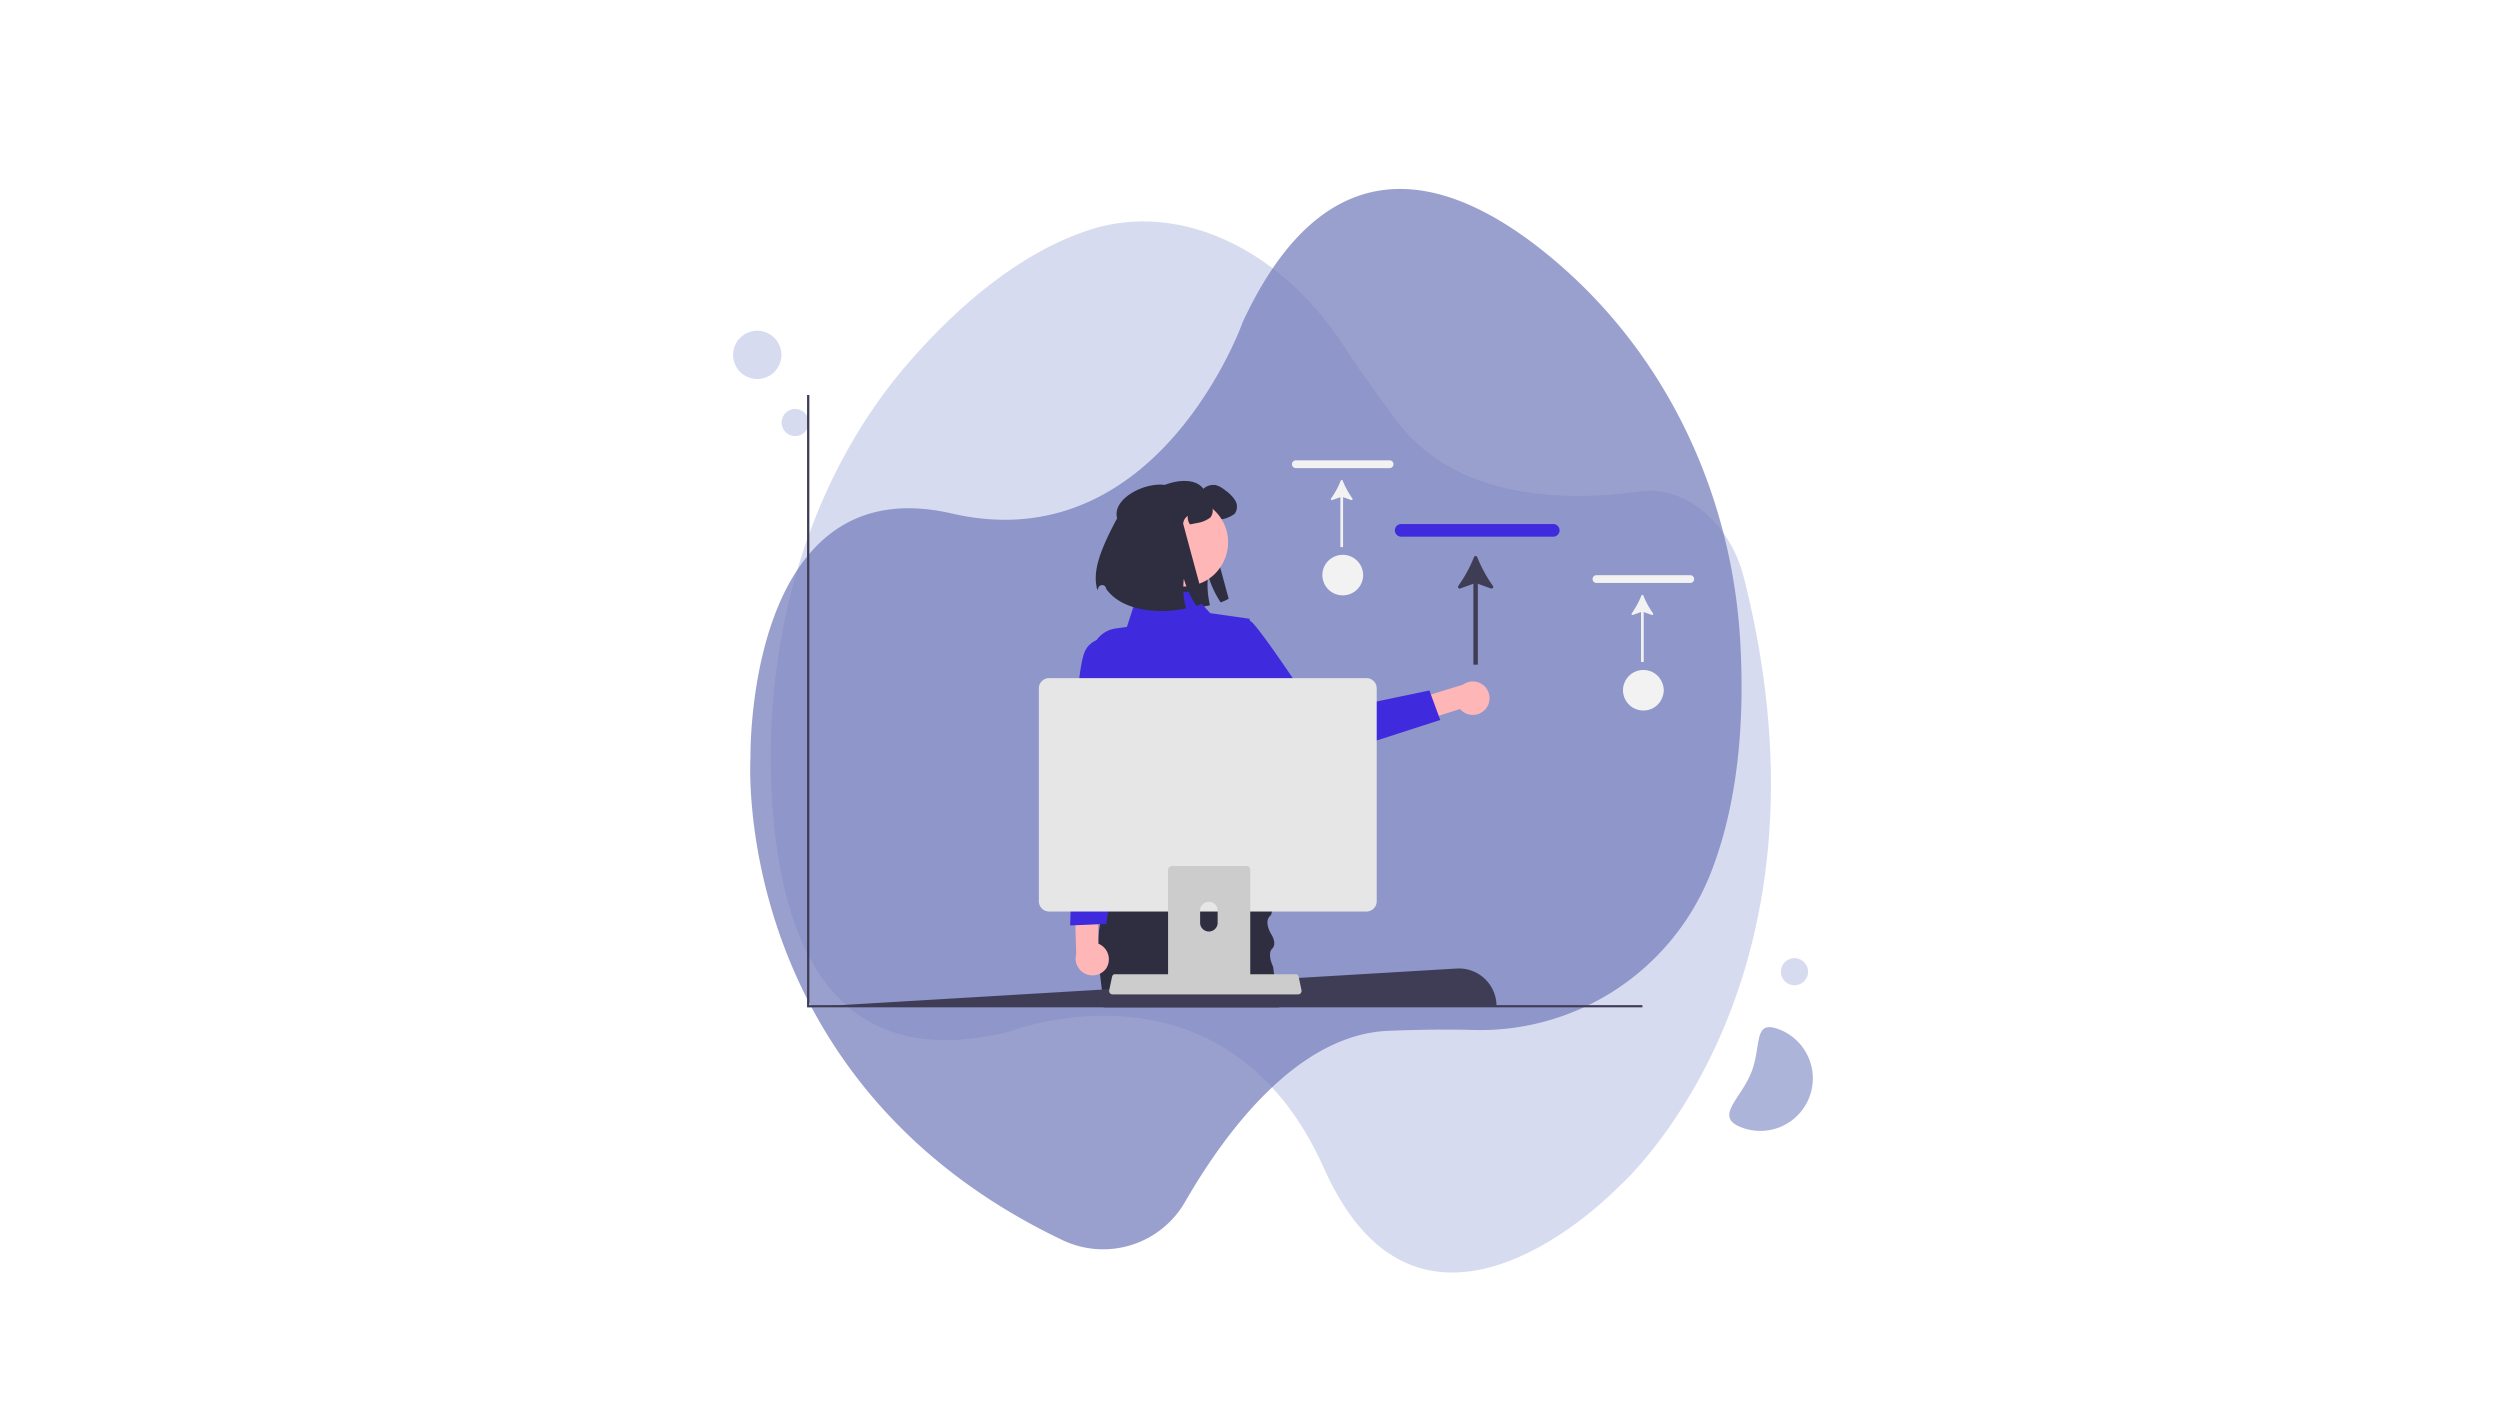 <svg xmlns="http://www.w3.org/2000/svg" xmlns:xlink="http://www.w3.org/1999/xlink" id="Livello_1" data-name="Livello 1" viewBox="0 0 443.81 249.33"><defs><style>.cls-1{fill:none;}.cls-2{clip-path:url(#clip-path);}.cls-3{fill:#c6cce9;}.cls-3,.cls-4,.cls-5{fill-opacity:0.71;}.cls-4{fill:#717aba;}.cls-5{fill:#8a96cb;}.cls-6{fill:#2f2e41;}.cls-7{fill:#ffb6b6;}.cls-8{fill:#3f2add;}.cls-9{clip-path:url(#clip-path-2);}.cls-10{clip-path:url(#clip-path-3);}.cls-11{fill:#3f3d56;}.cls-12{clip-path:url(#clip-path-4);}.cls-13{clip-path:url(#clip-path-5);}.cls-14{fill:#f2f2f2;}.cls-15{fill:#ccc;}.cls-16{fill:#e6e6e6;}</style><clipPath id="clip-path" transform="translate(-0.43 0)"><rect class="cls-1" x="0.43" width="443.81" height="249.33"></rect></clipPath><clipPath id="clip-path-2" transform="translate(-0.43 0)"><rect class="cls-1" x="194.67" y="148" width="33.33" height="30.83"></rect></clipPath><clipPath id="clip-path-3" transform="translate(-0.43 0)"><rect class="cls-1" x="143.66" y="170.67" width="123.01" height="8.16"></rect></clipPath><clipPath id="clip-path-4" transform="translate(-0.43 0)"><rect class="cls-1" x="143.66" y="70.12" width="149.68" height="108.71"></rect></clipPath><clipPath id="clip-path-5" transform="translate(-0.43 0)"><rect class="cls-1" x="282.67" y="101.33" width="18.57" height="2.67"></rect></clipPath></defs><title>Quali caratteristiche dovresti cercare nel software ESM</title><g class="cls-2"><path class="cls-1" d="M.43,0H444.24V249.33H.43Z" transform="translate(-0.43 0)"></path><path class="cls-1" d="M.43,0H444.24V249.33H.43Z" transform="translate(-0.43 0)"></path></g><path class="cls-3" d="M194.19,40.7C181.78,44.6,170.77,54.08,162.05,64c-16.53,18.84-25.84,45.82-24.69,75.29,1,26,9.73,52.14,42.49,43.77,0,0,38.17-14.81,55.66,24.42s51.83,3.62,51.83,3.62S328.6,175.9,310,102.49c-2.47-9.75-10.51-16.35-18.37-15.26-13,1.83-32.72,1.69-43.35-12.65-4.18-5.64-7.25-10-9.5-13.46-11.13-17-28.93-25.33-44.62-20.42Z" transform="translate(-0.43 0)"></path><path class="cls-4" d="M303.68,156.1c5.49-13.24,6.47-28.65,5.68-42.3-1.5-25.92-12.9-50.46-32.67-67.33-17.46-14.9-39.92-23.1-55.64,10.69,0,0-15,42.45-51.64,34s-35.75,43.26-35.75,43.26-3.88,57.53,55.47,85.77a16.77,16.77,0,0,0,21.69-6.85c7.22-12.52,20-29.71,36.11-30.35,6.33-.24,11.14-.26,14.8-.15a44,44,0,0,0,41.94-26.74Z" transform="translate(-0.43 0)"></path><path class="cls-5" d="M316.38,182.78a9.32,9.32,0,1,1-6.9,17.32c-4.78-1.89,0-5,1.87-9.77s.23-9.46,5-7.55Z" transform="translate(-0.43 0)"></path><path class="cls-3" d="M321.4,172.5a2.39,2.39,0,0,1-.18.92,2.57,2.57,0,0,1-.53.78,2.18,2.18,0,0,1-.78.52,2.32,2.32,0,0,1-1.84,0,2.39,2.39,0,0,1-1.3-1.3,2.4,2.4,0,0,1-.19-.92,2.44,2.44,0,0,1,.19-.92,2.39,2.39,0,0,1,1.3-1.3,2.32,2.32,0,0,1,1.84,0,2.18,2.18,0,0,1,.78.52,2.57,2.57,0,0,1,.53.78A2.43,2.43,0,0,1,321.4,172.5Z" transform="translate(-0.43 0)"></path><path class="cls-3" d="M144,75a2.44,2.44,0,0,1-.18.93,2.54,2.54,0,0,1-.52.78,2.47,2.47,0,0,1-.79.52,2.42,2.42,0,0,1-1.83,0,2.47,2.47,0,0,1-.79-.52,2.54,2.54,0,0,1-.52-.78,2.44,2.44,0,0,1-.18-.93,2.38,2.38,0,0,1,.18-.91,2.37,2.37,0,0,1,1.31-1.3,2.3,2.3,0,0,1,1.83,0,2.37,2.37,0,0,1,1.31,1.3A2.38,2.38,0,0,1,144,75Z" transform="translate(-0.43 0)"></path><path class="cls-3" d="M139.15,63a4.21,4.21,0,0,1-.33,1.64,4.35,4.35,0,0,1-.93,1.39,4.07,4.07,0,0,1-1.39.92,4.24,4.24,0,0,1-3.28,0,4.07,4.07,0,0,1-1.39-.92,4.26,4.26,0,0,1-.93-4.67,4.09,4.09,0,0,1,.93-1.39,4.24,4.24,0,0,1,1.39-.93,4.24,4.24,0,0,1,3.28,0,4.3,4.3,0,0,1,2.65,4Z" transform="translate(-0.43 0)"></path><path class="cls-6" d="M203.05,91.34c-1.2-4.35,8.48-8.08,11-4.57a2.73,2.73,0,0,1,2.25-.65,4.62,4.62,0,0,1,1.6.9,6.26,6.26,0,0,1,1.79,1.8,2.12,2.12,0,0,1-.08,2.39,5.33,5.33,0,0,1-2.43,1l-1.2.23a2.32,2.32,0,0,1-.4-1.51,1.86,1.86,0,0,0-.81,1.36c0,.11,3.78,14,3.78,14a7.37,7.37,0,0,1-1.43.64,17.87,17.87,0,0,1-2.23-4.82,15.81,15.81,0,0,0,0,3.43c.08.64.19,1.27.33,1.91-4.5,1-11.26.65-14.2-3.46v0a.7.7,0,0,0-1.36-.24c-.07.18-.14.33-.2.46C198.67,101,199.78,97.51,203.05,91.34Z" transform="translate(-0.43 0)"></path><path class="cls-7" d="M264.18,125.85a3,3,0,0,1-4.22.36,3.51,3.51,0,0,1-.33-.34l-14.21,4.48-2.21-3.61,16.91-5.19a3,3,0,0,1,4.17.63A3,3,0,0,1,264.18,125.85Z" transform="translate(-0.43 0)"></path><path class="cls-8" d="M213.89,114.67s6.28-7,9-4,11.29,16.09,11.29,16.09l20-4.19,1.93,5.24-22.65,7.31a4.27,4.27,0,0,1-4.67-1.43Z" transform="translate(-0.43 0)"></path><g class="cls-9"><path class="cls-6" d="M227.54,178.83H196.35l0-.24,0-.16-.26-2.26-.38-3.23-.15-1.23,0-.19a18,18,0,0,1-.22-2.42,22.93,22.93,0,0,1,.13-3.32h0c.06-.59.15-1.18.25-1.76.13-.74.29-1.48.46-2.2s.45-1.64.71-2.42.62-1.79.95-2.62c0-.09.07-.18.11-.26h0a43.18,43.18,0,0,1,3.77-7.21h22.72s1.06,4.59,1.58,8.38c.08.6.15,1.17.2,1.71a11.8,11.8,0,0,1,0,2.42,1.27,1.27,0,0,1-.27.74c-1.26,1.06.17,3.31.17,3.31s1.08,1.63.14,2.55a1.26,1.26,0,0,0-.34.68,3.42,3.42,0,0,0,.1,1.38,7.61,7.61,0,0,0,.35,1l.07.14.16,1.25.15,1.19.26,2.07.08.36.41,1.9,0,.16Z" transform="translate(-0.43 0)"></path></g><path class="cls-8" d="M211.79,105l-9.54.84-1.76,5.44-1.91.28a5,5,0,0,0-4,6.93l1.68,4s-2.47,7.61.57,10.8l1.29,14.08-2.91,9.27,34.11,1.1-5.81-11.64-.17-7.22s3.71-13.06.27-17.22l-1.35-11.81-7-1Z" transform="translate(-0.43 0)"></path><path class="cls-7" d="M212.35,88.65a7.6,7.6,0,0,1,1.46.49,7.15,7.15,0,0,1,1.34.77,7,7,0,0,1,1.16,1,7.67,7.67,0,0,1,1.63,2.59,7.05,7.05,0,0,1,.4,1.48,7.3,7.3,0,0,1,.1,1.54,7.12,7.12,0,0,1-.2,1.52,7.67,7.67,0,0,1-1.26,2.79,7.5,7.5,0,0,1-1,1.16,8.6,8.6,0,0,1-1.22.94,7.74,7.74,0,0,1-1.39.67,7.46,7.46,0,0,1-1.49.41,7.92,7.92,0,0,1-1.54.1,7.82,7.82,0,0,1-1.53-.2,8.35,8.35,0,0,1-1.46-.49,8,8,0,0,1-1.34-.77,7.44,7.44,0,0,1-1.16-1,7,7,0,0,1-.94-1.22,7.12,7.12,0,0,1-.69-1.38,7.53,7.53,0,0,1-.4-1.48,7.41,7.41,0,0,1,.1-3.06,7.5,7.5,0,0,1,.49-1.45,7.75,7.75,0,0,1,.77-1.34,7.92,7.92,0,0,1,1-1.15,7,7,0,0,1,1.22-.94,7.78,7.78,0,0,1,1.39-.68,8.4,8.4,0,0,1,1.49-.4,7.21,7.21,0,0,1,1.54-.1A7.3,7.3,0,0,1,212.35,88.65Z" transform="translate(-0.43 0)"></path><path class="cls-6" d="M198.75,92c-1.2-4.36,8.47-8.08,11-4.58a2.79,2.79,0,0,1,2.26-.65,4.6,4.6,0,0,1,1.59.91,6.23,6.23,0,0,1,1.79,1.79,2.12,2.12,0,0,1-.08,2.39,5.29,5.29,0,0,1-2.43,1l-1.2.23a2.26,2.26,0,0,1-.4-1.51,1.88,1.88,0,0,0-.81,1.36c0,.11,3.78,14,3.78,14a8.43,8.43,0,0,1-1.43.64,18.08,18.08,0,0,1-2.23-4.83,15.22,15.22,0,0,0,0,3.43A18.12,18.12,0,0,0,211,108c-4.5,1-11.26.65-14.2-3.46v0a.71.71,0,0,0-1.36-.25c-.07.19-.14.34-.2.47C194.36,101.65,195.47,98.12,198.75,92Z" transform="translate(-0.43 0)"></path><g class="cls-10"><path class="cls-11" d="M266.1,178.59H160.17l-16.44.2L259,171.94A6.68,6.68,0,0,1,266.1,178.59Z" transform="translate(-0.43 0)"></path></g><g class="cls-12"><path class="cls-11" d="M292,178.43v.4H143.7V70.12h.41V178.43Z" transform="translate(-0.43 0)"></path></g><path class="cls-8" d="M276.17,95.27h-27a1.12,1.12,0,1,1,0-2.24h27a1.12,1.12,0,1,1,0,2.24Z" transform="translate(-0.43 0)"></path><path class="cls-11" d="M262.66,98.88a.3.3,0,0,0-.55,0,24.59,24.59,0,0,1-2.8,5.14.3.3,0,0,0,.35.45l2.33-.84V118h.79V103.63l2.33.84a.3.3,0,0,0,.35-.45A25.06,25.06,0,0,1,262.66,98.88Z" transform="translate(-0.43 0)"></path><g class="cls-13"><path class="cls-14" d="M300.49,103.49H283.84a.69.69,0,0,1,0-1.38h16.65a.69.69,0,1,1,0,1.38Z" transform="translate(-0.43 0)"></path></g><path class="cls-14" d="M292.16,105.72a.18.18,0,0,0-.34,0,15.66,15.66,0,0,1-1.72,3.17.18.18,0,0,0,.21.28l1.44-.52v8.87h.48v-8.87l1.44.52a.19.19,0,0,0,.22-.28A15.23,15.23,0,0,1,292.16,105.72Z" transform="translate(-0.43 0)"></path><path class="cls-14" d="M295.79,122.48a3.44,3.44,0,0,1-.28,1.38,3.59,3.59,0,0,1-1.95,2,3.7,3.7,0,0,1-1.39.27,3.61,3.61,0,0,1-1.38-.27,3.47,3.47,0,0,1-1.18-.78,3.69,3.69,0,0,1-.78-1.17,3.52,3.52,0,0,1,0-2.75,3.69,3.69,0,0,1,.78-1.17,3.47,3.47,0,0,1,1.18-.78,3.61,3.61,0,0,1,1.38-.27,3.7,3.7,0,0,1,1.39.27,3.59,3.59,0,0,1,1.95,2A3.43,3.43,0,0,1,295.79,122.48Z" transform="translate(-0.43 0)"></path><path class="cls-14" d="M247.12,83.1H230.47a.69.69,0,0,1,0-1.38h16.65a.69.69,0,1,1,0,1.38Z" transform="translate(-0.43 0)"></path><path class="cls-14" d="M238.79,85.32a.18.18,0,0,0-.34,0,15.15,15.15,0,0,1-1.72,3.17.18.18,0,0,0,.21.28l1.44-.51v8.87h.48V88.26l1.44.51a.19.19,0,0,0,.22-.28A14.74,14.74,0,0,1,238.79,85.32Z" transform="translate(-0.43 0)"></path><path class="cls-14" d="M242.42,102.09a3.44,3.44,0,0,1-.28,1.38,3.53,3.53,0,0,1-.78,1.17,3.87,3.87,0,0,1-1.17.78,3.7,3.7,0,0,1-1.39.27,3.61,3.61,0,0,1-1.38-.27,3.79,3.79,0,0,1-1.18-.78,3.69,3.69,0,0,1-.78-1.17,3.62,3.62,0,0,1-.28-1.38,3.6,3.6,0,0,1,1.06-2.54,3.7,3.7,0,0,1,2.56-1.06,3.62,3.62,0,0,1,3.34,2.22A3.48,3.48,0,0,1,242.42,102.09Z" transform="translate(-0.43 0)"></path><path class="cls-7" d="M196.86,171.83a3,3,0,0,0-1-4.08,3.42,3.42,0,0,0-.43-.21l-.29-14.82-4.15-.93.49,17.6a3,3,0,0,0,5.39,2.44Z" transform="translate(-0.43 0)"></path><path class="cls-8" d="M199.74,113.36s-5.07-1.21-6.69,2.22S191.29,134,191.29,134l-.88,30.29,6.43-.28L202,126.69Z" transform="translate(-0.43 0)"></path><path class="cls-15" d="M197.47,176.31a.6.6,0,0,0,.47.22h32.94a.6.6,0,0,0,.6-.6.57.57,0,0,0,0-.13l-.51-2.41a.57.57,0,0,0-.38-.44.49.49,0,0,0-.21,0H198.45a.57.57,0,0,0-.22,0,.61.61,0,0,0-.38.44l-.51,2.41A.62.62,0,0,0,197.47,176.31Z" transform="translate(-0.43 0)"></path><path class="cls-16" d="M184.85,122.19V160a1.83,1.83,0,0,0,1.83,1.82H243a1.83,1.83,0,0,0,1.83-1.82V122.19a1.82,1.82,0,0,0-1.83-1.81H186.68A1.83,1.83,0,0,0,184.85,122.19Z" transform="translate(-0.43 0)"></path><path class="cls-15" d="M221.88,153.74a.76.76,0,0,0-.21,0H208.49a.7.7,0,0,0-.7.7v20.7h14.59v-20.7A.71.71,0,0,0,221.88,153.74Zm-5.29,10.19a1.56,1.56,0,0,1-3.11,0v-2.41a1.56,1.56,0,0,1,3.11,0Z" transform="translate(-0.43 0)"></path></svg>